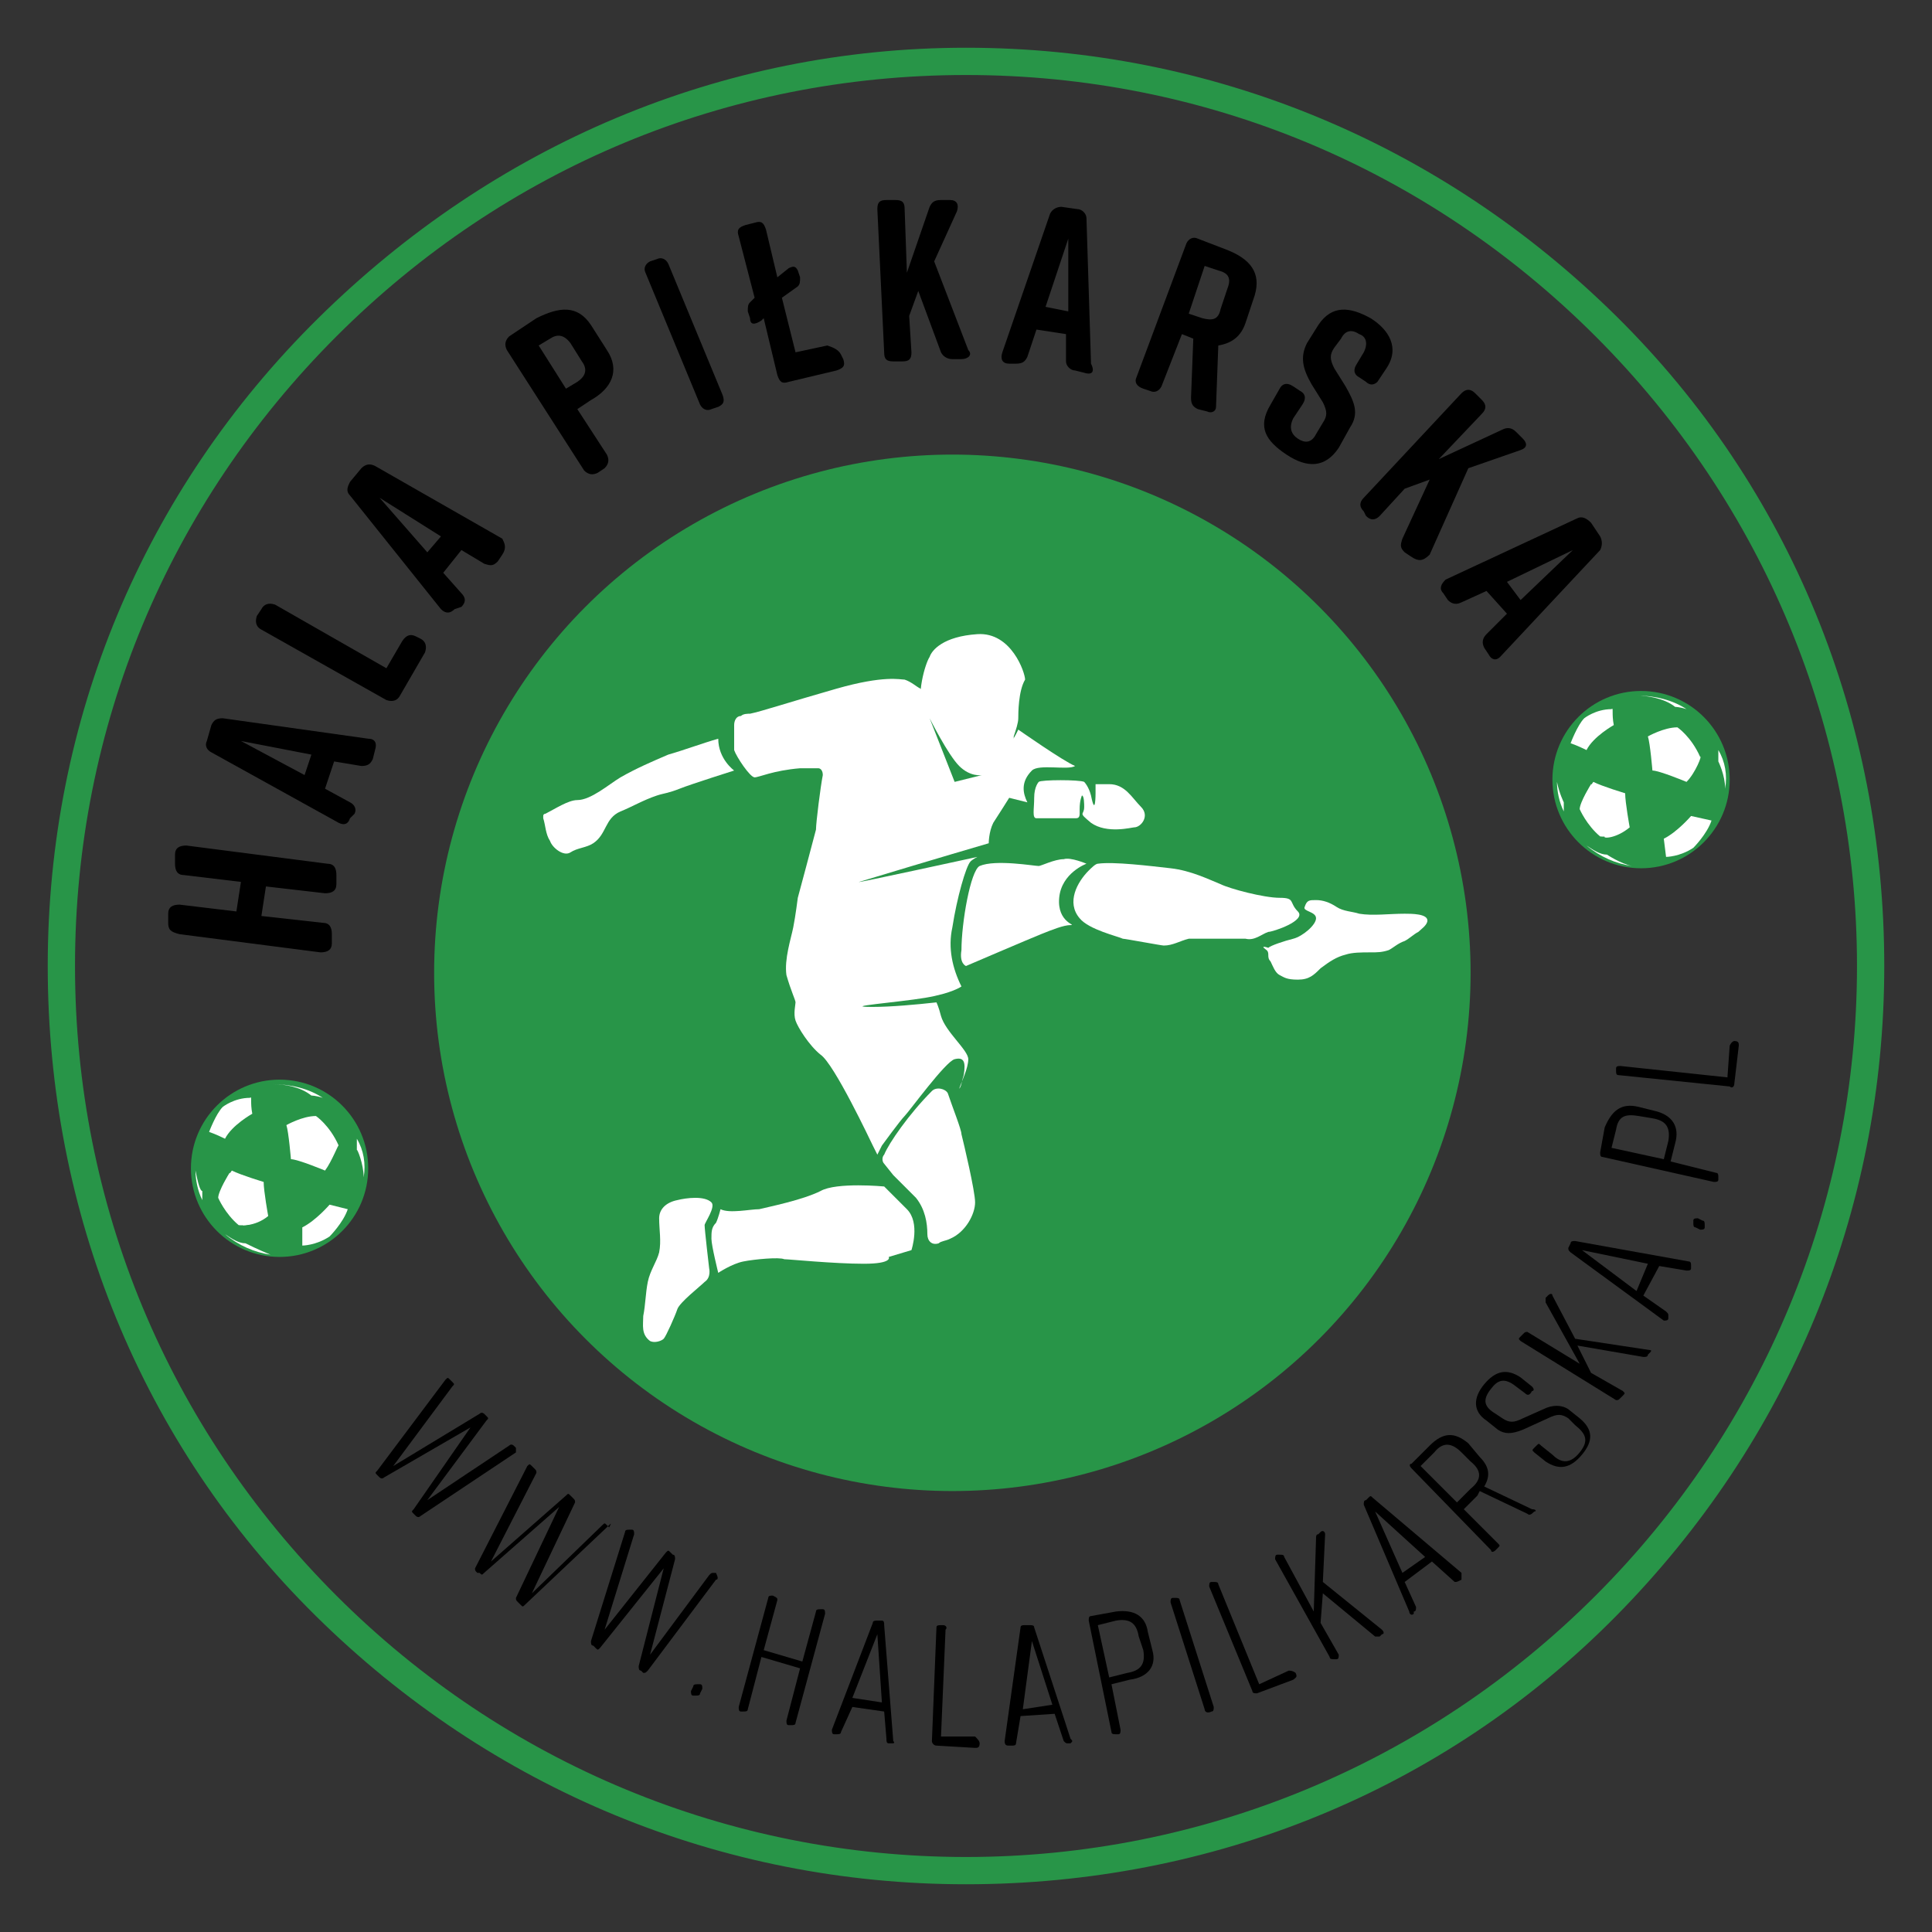 <?xml version="1.0" encoding="utf-8"?>
<!-- Generator: Adobe Illustrator 22.1.0, SVG Export Plug-In . SVG Version: 6.00 Build 0)  -->
<svg version="1.1" id="Warstwa_1" xmlns="http://www.w3.org/2000/svg" xmlns:xlink="http://www.w3.org/1999/xlink" x="0px" y="0px"
	 viewBox="0 0 85 85" style="enable-background:new 0 0 85 85;" xml:space="preserve">
<rect x="0" y="0" width="85" height="85" fill="#333333" stroke="none"/>
<style type="text/css">
	.st0{fill:#289548;}
	.st1{fill:#FFFFFF;stroke:#000000;stroke-miterlimit:10;}
	.st2{fill:#FFFFFF;}
	.st3{fill:#585857;}
	.st4{fill:#C5C5C5;}
</style>
<g>
	<g>
		<g>
			<path d="M7.4,40.6l0-0.4c0-0.3,0.2-0.4,0.5-0.4l2.5,0.3l0.2-1.3l-2.5-0.3c-0.3,0-0.4-0.2-0.4-0.5l0-0.4c0-0.3,0.2-0.4,0.5-0.4
				l6.2,0.8c0.3,0,0.4,0.2,0.4,0.5l0,0.4c0,0.3-0.2,0.4-0.5,0.4L11.7,39l-0.2,1.3l2.7,0.3c0.3,0,0.4,0.2,0.4,0.5l0,0.4
				c0,0.3-0.2,0.4-0.5,0.4l-6.2-0.8C7.5,41,7.4,40.9,7.4,40.6z"/>
		</g>
		<g>
			<path d="M16.5,33l-0.1,0.4c-0.1,0.2-0.2,0.3-0.5,0.3l-1.2-0.2l-0.4,1.2l1.1,0.6c0.2,0.1,0.3,0.3,0.2,0.5L15.4,36
				c-0.1,0.3-0.3,0.3-0.5,0.2l-5.6-3.1C9.1,33,9,32.8,9.1,32.6l0.2-0.7c0.1-0.2,0.2-0.3,0.5-0.3l6.4,0.9
				C16.5,32.5,16.6,32.7,16.5,33z M13.7,33.2l-3.1-0.6l2.8,1.5L13.7,33.2z"/>
		</g>
		<g>
			<path d="M18.3,28l0.2,0.1c0.2,0.1,0.3,0.3,0.2,0.6l-1.1,1.9c-0.1,0.2-0.3,0.3-0.6,0.2l-5.5-3.1c-0.2-0.1-0.3-0.3-0.2-0.6l0.2-0.3
				c0.1-0.2,0.3-0.3,0.6-0.2l4.9,2.8l0.7-1.2C17.9,27.9,18.1,27.9,18.3,28z"/>
		</g>
		<g>
			<path d="M22.1,24.4l-0.2,0.3c-0.2,0.2-0.3,0.2-0.6,0.1l-1-0.6l-0.8,1l0.8,0.9c0.2,0.2,0.2,0.4,0,0.6L20,26.8
				c-0.2,0.2-0.4,0.2-0.6,0l-4-5c-0.2-0.2-0.1-0.4,0-0.6l0.5-0.6c0.2-0.2,0.4-0.2,0.6-0.1l5.6,3.2C22.2,23.9,22.3,24.1,22.1,24.4z
				 M19.4,23.6l-2.7-1.7l2.1,2.4L19.4,23.6z"/>
		</g>
		<g>
			<path d="M26,14.3l0.7,1.1c0.6,0.9,0.2,1.7-0.7,2.2l-0.6,0.4l1.3,2c0.1,0.2,0.1,0.4-0.1,0.6l-0.3,0.2c-0.2,0.1-0.4,0.1-0.6-0.1
				l-3.4-5.3c-0.1-0.2-0.1-0.4,0.1-0.6l1.2-0.8C24.6,13.5,25.4,13.4,26,14.3z M25.1,15.1c-0.3-0.4-0.6-0.4-0.9-0.2l-0.5,0.3l1.2,1.9
				l0.5-0.3c0.3-0.2,0.5-0.5,0.2-0.9L25.1,15.1z"/>
		</g>
		<g>
			<path d="M31.6,17.9l-0.3,0.1c-0.2,0.1-0.4,0-0.5-0.2l-2.4-5.8c-0.1-0.2,0-0.4,0.2-0.5l0.3-0.1c0.2-0.1,0.4,0,0.5,0.2l2.4,5.8
				C31.9,17.7,31.8,17.8,31.6,17.9z"/>
		</g>
		<g>
			<path d="M37,15.6l0.1,0.2c0.1,0.3,0,0.4-0.3,0.5l-2.1,0.5c-0.3,0.1-0.4,0-0.5-0.3l-0.6-2.5l-0.1,0.1C33.2,14.3,33,14.3,33,14
				l-0.1-0.3c0-0.2,0-0.3,0.1-0.4l0.2-0.2l-0.7-2.7c-0.1-0.3,0-0.4,0.3-0.5l0.4-0.1c0.3-0.1,0.4,0,0.5,0.3l0.5,2.1l0.5-0.4
				c0.2-0.1,0.3-0.1,0.4,0.1l0.1,0.3c0,0.2,0,0.3-0.1,0.4l-0.7,0.5l0.6,2.4l1.4-0.3C36.7,15.3,36.9,15.4,37,15.6z"/>
		</g>
		<g>
			<path d="M42.3,15.8l-0.4,0c-0.2,0-0.4-0.1-0.5-0.3l-1-2.7L40,13.9l0.1,1.6c0,0.3-0.1,0.4-0.4,0.4l-0.4,0c-0.3,0-0.4-0.1-0.4-0.4
				l-0.3-6.3c0-0.3,0.1-0.4,0.4-0.4l0.4,0c0.3,0,0.4,0.1,0.4,0.4l0.1,2.8l1-2.9c0.1-0.2,0.2-0.3,0.5-0.3l0.4,0
				c0.3,0,0.4,0.2,0.3,0.5l-1,2.2l1.5,3.9C42.8,15.6,42.6,15.8,42.3,15.8z"/>
		</g>
		<g>
			<path d="M47.7,16.4l-0.4-0.1c-0.2,0-0.4-0.2-0.4-0.4l0-1.2l-1.3-0.2l-0.4,1.2c-0.1,0.2-0.2,0.3-0.5,0.3l-0.3,0
				c-0.3,0-0.4-0.2-0.3-0.5l2.1-6.1c0.1-0.2,0.3-0.3,0.5-0.3l0.7,0.1c0.2,0,0.4,0.2,0.4,0.4l0.2,6.4C48.2,16.4,48,16.5,47.7,16.4z
				 M47,13.7l0-3.2l-1,3L47,13.7z"/>
		</g>
		<g>
			<path d="M53.1,18.1L52.7,18c-0.2-0.1-0.3-0.2-0.3-0.5l0.1-2.6L52,14.7L51.1,17c-0.1,0.2-0.3,0.3-0.5,0.2l-0.3-0.1
				C50,17,49.9,16.8,50,16.6l2.2-5.9c0.1-0.2,0.3-0.3,0.5-0.2l1.3,0.5c1,0.4,1.5,1,1.2,2l-0.4,1.2c-0.2,0.6-0.6,0.9-1.2,1l-0.1,2.7
				C53.5,18.1,53.3,18.2,53.1,18.1z M52.3,13.8l0.6,0.2c0.4,0.1,0.7,0.1,0.8-0.4l0.3-0.9c0.2-0.5,0-0.7-0.4-0.8l-0.6-0.2L52.3,13.8z
				"/>
		</g>
		<g>
			<path d="M60.1,16.8l-0.3-0.2c-0.2-0.1-0.3-0.3-0.1-0.6l0.3-0.5c0.2-0.4,0.1-0.7-0.2-0.8c-0.3-0.2-0.6-0.2-0.8,0.2l-0.3,0.4
				c-0.2,0.3-0.2,0.5,0,0.9l0.5,0.8c0.4,0.7,0.6,1.2,0.2,1.8l-0.5,0.9c-0.6,0.9-1.4,0.9-2.3,0.3l0,0c-0.9-0.6-1.3-1.2-0.7-2.2
				l0.4-0.7c0.1-0.2,0.3-0.3,0.6-0.1l0.3,0.2c0.2,0.1,0.3,0.3,0.1,0.6l-0.4,0.6c-0.2,0.4-0.1,0.7,0.2,0.9c0.3,0.2,0.6,0.2,0.8-0.2
				l0.3-0.5c0.2-0.3,0.2-0.5,0-0.9l-0.5-0.8c-0.4-0.7-0.5-1.2-0.2-1.8l0.5-0.8c0.6-0.9,1.4-0.8,2.3-0.3l0,0c0.8,0.5,1.3,1.3,0.7,2.2
				l-0.4,0.6C60.5,16.9,60.3,17,60.1,16.8z"/>
		</g>
		<g>
			<path d="M62.1,24.5l-0.3-0.2c-0.2-0.2-0.2-0.3-0.1-0.6l1.2-2.6l-1.1,0.4l-1.1,1.2c-0.2,0.2-0.4,0.2-0.6,0L60,22.5
				c-0.2-0.2-0.2-0.4,0-0.6l4.3-4.6c0.2-0.2,0.4-0.2,0.6,0l0.3,0.3c0.2,0.2,0.2,0.4,0,0.6l-1.9,2l2.8-1.3c0.2-0.1,0.4-0.1,0.6,0.1
				l0.3,0.3c0.2,0.2,0.2,0.4-0.1,0.5l-2.3,0.8l-1.7,3.8C62.6,24.7,62.4,24.7,62.1,24.5z"/>
		</g>
		<g>
			<path d="M65.5,28.8l-0.2-0.3c-0.1-0.2-0.1-0.4,0.1-0.6l0.9-0.9L65.4,26l-1.1,0.5c-0.2,0.1-0.4,0.1-0.6-0.1l-0.2-0.3
				c-0.2-0.2-0.1-0.4,0.1-0.6l5.8-2.7c0.2-0.1,0.4,0,0.6,0.2l0.4,0.6c0.1,0.2,0.1,0.4,0,0.6L66,28.9C65.8,29.1,65.6,29,65.5,28.8z
				 M66.9,26.4l2.3-2.2l-2.9,1.4L66.9,26.4z"/>
		</g>
	</g>
	<g>
		<g>
			<path d="M22.7,63.9l-4.2,2.8c-0.1,0.1-0.2,0-0.2,0l-0.1-0.1c-0.1-0.1-0.1-0.1,0-0.2l2.5-3.6L16.9,65c-0.1,0.1-0.2,0-0.2,0
				l-0.1-0.1c-0.1-0.1-0.1-0.1,0-0.2l3-4c0.1-0.1,0.1-0.1,0.2,0l0.1,0.1c0.1,0.1,0.1,0.1,0,0.2l-2.6,3.5l3.8-2.3
				c0.1-0.1,0.2,0,0.2,0l0.1,0.1c0.1,0.1,0.1,0.1,0,0.2L18.8,66l3.6-2.4c0.1-0.1,0.2,0,0.2,0l0.1,0.1C22.7,63.8,22.7,63.9,22.7,63.9
				z"/>
		</g>
		<g>
			<path d="M26.8,67.1l-3.7,3.5c-0.1,0.1-0.1,0.1-0.2,0l-0.1-0.1c-0.1-0.1-0.1-0.1-0.1-0.2l1.9-4l-3.3,2.9c-0.1,0.1-0.1,0.1-0.2,0
				L21,69.2c-0.1-0.1-0.1-0.1-0.1-0.2l2.3-4.5c0.1-0.1,0.1-0.1,0.2,0l0.1,0.1c0.1,0.1,0.1,0.1,0.1,0.2l-2,3.9l3.3-2.9
				c0.1-0.1,0.1-0.1,0.2,0l0.1,0.1c0.1,0.1,0.1,0.1,0.1,0.2l-1.9,4l3.1-3c0.1-0.1,0.1-0.1,0.2,0l0.1,0.1C26.9,67,26.9,67,26.8,67.1z
				"/>
		</g>
		<g>
			<path d="M31.5,69.5l-3,4c-0.1,0.1-0.1,0.1-0.2,0.1l-0.1-0.1c-0.1,0-0.1-0.1-0.1-0.2l1.1-4.3l-2.8,3.5c-0.1,0.1-0.1,0.1-0.2,0
				l-0.1-0.1c-0.1,0-0.1-0.1-0.1-0.2l1.5-4.8c0-0.1,0.1-0.1,0.2-0.1l0.1,0c0.1,0,0.1,0.1,0.1,0.2l-1.3,4.2l2.7-3.4
				c0.1-0.1,0.1-0.1,0.2,0l0.1,0.1c0.1,0,0.1,0.1,0.1,0.2l-1.1,4.2l2.6-3.5c0.1-0.1,0.1-0.1,0.2-0.1l0.1,0
				C31.6,69.4,31.6,69.5,31.5,69.5z"/>
		</g>
		<g>
			<path d="M30.9,74.3l-0.1,0.2c0,0.1-0.1,0.1-0.2,0.1l-0.1,0c-0.1,0-0.1-0.1-0.1-0.2l0.1-0.2c0-0.1,0.1-0.1,0.2-0.1l0.1,0
				C30.9,74.1,30.9,74.2,30.9,74.3z"/>
		</g>
		<g>
			<path d="M34,70.2L34,70.2c0.2,0.1,0.2,0.1,0.2,0.2l-0.6,2.2l1.7,0.5l0.6-2.2c0-0.1,0.1-0.1,0.2-0.1l0.1,0c0.1,0,0.1,0.1,0.1,0.2
				l-1.3,4.8c0,0.1-0.1,0.1-0.2,0.1l-0.1,0c-0.1,0-0.1-0.1-0.1-0.2l0.6-2.3l-1.7-0.5l-0.6,2.3c0,0.1-0.1,0.1-0.2,0.1l-0.1,0
				c-0.1,0-0.1-0.1-0.1-0.2l1.3-4.8C33.8,70.2,33.9,70.2,34,70.2z"/>
		</g>
		<g>
			<path d="M39.2,76.7l-0.1,0c-0.1,0-0.1-0.1-0.1-0.2l-0.1-1.2l-1.4-0.2L37,76.2c0,0.1-0.1,0.1-0.2,0.1l-0.1,0
				c-0.1,0-0.1-0.1-0.1-0.2l1.8-4.7c0-0.1,0.1-0.1,0.2-0.1l0.2,0c0.1,0,0.1,0.1,0.1,0.2l0.4,5.1C39.4,76.7,39.3,76.7,39.2,76.7z
				 M38.8,74.9l-0.2-3l-1.1,2.8L38.8,74.9z"/>
		</g>
		<g>
			<path d="M43.1,76.7L43.1,76.7c0,0.2-0.1,0.2-0.2,0.2l-1.7-0.1c-0.1,0-0.2-0.1-0.2-0.2l0.2-5c0-0.1,0.1-0.1,0.2-0.1l0.1,0
				c0.1,0,0.2,0.1,0.1,0.2l-0.2,4.7l1.5,0C43,76.5,43.1,76.6,43.1,76.7z"/>
		</g>
		<g>
			<path d="M47.1,76.7l-0.1,0c-0.1,0-0.1,0-0.2-0.1l-0.4-1.2l-1.5,0.1l-0.2,1.2c0,0.1-0.1,0.1-0.2,0.1l-0.1,0c-0.1,0-0.2,0-0.2-0.2
				l0.7-5c0-0.1,0.1-0.1,0.2-0.1l0.2,0c0.1,0,0.2,0,0.2,0.1l1.6,4.9C47.2,76.6,47.2,76.6,47.1,76.7z M46.3,75l-0.9-2.8l-0.4,3
				L46.3,75z"/>
		</g>
		<g>
			<path d="M50.5,71.8l0.2,0.8c0.2,0.7-0.2,1.2-1,1.3l-0.8,0.2l0.4,2c0,0.1,0,0.2-0.1,0.2l-0.1,0c-0.1,0-0.2,0-0.2-0.1l-1-4.9
				c0-0.1,0-0.2,0.1-0.2l1.1-0.2C49.9,70.8,50.4,71.1,50.5,71.8z M50.1,72c-0.1-0.6-0.4-0.8-1-0.7l-0.8,0.2l0.5,2.3l0.8-0.2
				c0.6-0.1,0.8-0.4,0.7-1L50.1,72z"/>
		</g>
		<g>
			<path d="M53.3,75.3L53.3,75.3c-0.2,0.1-0.3,0-0.3-0.1l-1.5-4.7c0-0.1,0-0.2,0.1-0.2l0.1,0c0.1,0,0.2,0,0.2,0.1l1.5,4.7
				C53.4,75.2,53.4,75.3,53.3,75.3z"/>
		</g>
		<g>
			<path d="M57,73.6L57,73.6c0.1,0.2,0,0.2-0.1,0.3l-1.6,0.6c-0.1,0-0.2,0-0.2-0.1l-1.9-4.6c0-0.1,0-0.2,0.1-0.2l0.1,0
				c0.1,0,0.2,0,0.2,0.1l1.8,4.4l1.3-0.6C56.9,73.5,57,73.6,57,73.6z"/>
		</g>
		<g>
			<path d="M60.8,71.9L60.7,72c-0.1,0-0.1,0-0.2,0l-2.3-1.9l-0.1,1.3l0.8,1.4c0,0.1,0,0.2-0.1,0.2l-0.1,0c-0.1,0-0.2,0-0.2-0.1
				l-2.4-4.3c0-0.1,0-0.2,0.1-0.2l0.1,0c0.1,0,0.2,0,0.2,0.1l1.3,2.4l0.1-3.2c0-0.1,0-0.2,0.1-0.2l0.1-0.1c0.1-0.1,0.2,0,0.2,0.1
				l-0.1,2.1l2.6,2.1C60.9,71.8,60.9,71.9,60.8,71.9z"/>
		</g>
		<g>
			<path d="M64.3,69.5L64.3,69.5c-0.2,0.1-0.2,0.1-0.3,0.1L63,68.7l-1.2,0.9l0.5,1.1c0,0.1,0,0.2-0.1,0.2L62.2,71
				c-0.1,0.1-0.2,0-0.2-0.1l-2-4.7c0-0.1,0-0.2,0.1-0.2l0.1-0.1c0.1-0.1,0.1-0.1,0.2,0l3.9,3.3C64.3,69.4,64.3,69.4,64.3,69.5z
				 M62.7,68.5l-2.2-2l1.2,2.7L62.7,68.5z"/>
		</g>
		<g>
			<path d="M67.5,66.5L67.5,66.5c-0.1,0.1-0.2,0.2-0.3,0.1l-2.1-1L65,65.8l-0.6,0.6l1.5,1.5c0.1,0.1,0.1,0.1,0,0.2l-0.1,0.1
				c-0.1,0.1-0.2,0.1-0.2,0l-3.5-3.6c-0.1-0.1-0.1-0.2,0-0.2l0.8-0.8c0.6-0.6,1.1-0.6,1.7-0.1l0.5,0.6c0.4,0.4,0.5,0.8,0.2,1.3
				l2.1,1C67.6,66.4,67.6,66.5,67.5,66.5z M64.7,64.3l-0.4-0.4c-0.4-0.4-0.8-0.5-1.2,0l-0.6,0.6l1.6,1.6l0.6-0.6
				C65.2,65.1,65.2,64.7,64.7,64.3z"/>
		</g>
		<g>
			<path d="M67.4,61.2L67.4,61.2c-0.1,0.2-0.2,0.2-0.3,0.1L66.7,61c-0.5-0.4-0.8-0.3-1.1,0.1c-0.4,0.5-0.3,0.8,0.2,1.1l0.3,0.2
				c0.3,0.2,0.5,0.2,0.9,0l0.9-0.4c0.4-0.2,0.8-0.2,1.1,0l0.5,0.4c0.6,0.5,0.6,1,0.1,1.6l0,0c-0.5,0.6-1,0.7-1.6,0.3l-0.5-0.4
				c-0.1-0.1-0.1-0.1,0-0.2l0.1-0.1c0.1-0.1,0.1-0.1,0.2,0l0.5,0.4c0.4,0.4,0.8,0.4,1.2-0.1c0.4-0.5,0.3-0.8-0.2-1.2l-0.3-0.3
				c-0.3-0.2-0.5-0.2-0.9,0L67,62.9c-0.5,0.2-0.8,0.2-1.1,0l-0.5-0.4c-0.6-0.4-0.6-1-0.1-1.6l0,0c0.5-0.6,1-0.7,1.6-0.3l0.5,0.4
				C67.5,61.1,67.5,61.2,67.4,61.2z"/>
		</g>
		<g>
			<path d="M72.6,59.5l-0.1,0.1c0,0.1-0.1,0.1-0.2,0.1l-2.9-0.5l0.6,1.2l1.4,0.8c0.1,0.1,0.1,0.1,0,0.2l-0.1,0.1
				c-0.1,0.1-0.1,0.1-0.2,0.1L66.9,59c-0.1-0.1-0.1-0.1,0-0.2l0.1-0.1c0.1-0.1,0.1-0.1,0.2-0.1l2.3,1.4L68,57.3c0-0.1,0-0.2,0-0.2
				l0.1-0.1c0.1-0.1,0.2-0.1,0.2,0l1,1.9l3.3,0.5C72.6,59.4,72.7,59.4,72.6,59.5z"/>
		</g>
		<g>
			<path d="M74.4,55.7l0,0.1c0,0.1-0.1,0.1-0.2,0.1l-1.2-0.2L72.3,57l1,0.7c0.1,0.1,0.1,0.1,0.1,0.2l0,0.1c0,0.1-0.1,0.1-0.2,0.1
				l-4.1-3C69,55,69,55,69,54.9l0.1-0.2c0-0.1,0.1-0.1,0.2-0.1l5,0.9C74.4,55.5,74.4,55.6,74.4,55.7z M72.5,55.6L69.6,55l2.4,1.8
				L72.5,55.6z"/>
		</g>
		<g>
			<path d="M74.7,53.6l0.2,0.1c0.1,0,0.1,0.1,0.1,0.2l0,0.1c0,0.1-0.1,0.1-0.2,0.1l-0.2-0.1c-0.1,0-0.1-0.1-0.1-0.2l0-0.1
				C74.5,53.6,74.6,53.6,74.7,53.6z"/>
		</g>
		<g>
			<path d="M72.1,48.7l0.8,0.2c0.7,0.2,1,0.7,0.8,1.4l-0.2,0.8l2,0.5c0.1,0,0.1,0.1,0.1,0.2l0,0.1c0,0.1-0.1,0.1-0.2,0.1l-4.9-1.1
				c-0.1,0-0.1-0.1-0.1-0.2l0.2-1.1C70.9,48.9,71.3,48.5,72.1,48.7z M72.1,49.1c-0.6-0.1-0.9,0-1,0.6l-0.2,0.8l2.3,0.5l0.2-0.8
				c0.1-0.6-0.1-0.9-0.7-1L72.1,49.1z"/>
		</g>
		<g>
			<path d="M76.3,45.8L76.3,45.8c0.2,0,0.2,0.1,0.2,0.2l-0.2,1.7c0,0.1-0.1,0.2-0.2,0.1l-4.9-0.5c-0.1,0-0.1-0.1-0.1-0.2l0-0.1
				c0-0.1,0.1-0.1,0.2-0.1l4.7,0.5l0.1-1.4C76.2,45.8,76.3,45.8,76.3,45.8z"/>
		</g>
	</g>
	<g>
		<circle class="st0" cx="72.2" cy="34.3" r="3.9"/>
	</g>
	<g>
		<circle class="st0" cx="12.3" cy="51.4" r="3.9"/>
	</g>
	<g>
		<g>
			<circle class="st0" cx="41.9" cy="42.8" r="22.8"/>
		</g>
		<g>
			<g>
				<path class="st2" d="M45.4,33.9c0.3-0.3,1.6,0,1.9-0.2c-0.5-0.2-2.5-1.6-2.5-1.6c0,0-0.1,0.2-0.1,0.2c-0.1,0.2-0.2,0.3-0.3,0.5
					c-0.1,0.2-0.3,0.3-0.4,0.4c-0.1,0.1-0.3,0-0.4,0c-0.2,0-0.3,0-0.5-0.1c-0.2,0-0.2-0.5-0.4-0.5c-0.5-0.2-1.1-0.2-1.4-0.7
					c-0.1-0.1-0.1-0.2-0.2-0.3C41,31.3,41,31,40.9,30.7c0,0,0-0.2,0-0.2c-0.1,0-0.3-0.1-0.4-0.2c-0.2-0.1-0.4-0.3-0.7-0.4
					c-0.2,0-0.9-0.2-3,0.4c-2.1,0.6-3.3,1-3.8,1.1c-0.1,0-0.3,0-0.4,0.1c-0.2,0-0.3,0.2-0.3,0.4c0,0.3,0,0.9,0,1.1
					c0.1,0.3,0.7,1.2,0.9,1.2s0.8-0.3,2-0.4c0.4,0,0.6,0,0.8,0c0.1,0,0.2,0.1,0.2,0.3c-0.1,0.5-0.3,2.1-0.3,2.4
					c-0.1,0.4-0.8,3-0.8,3s-0.1,0.8-0.2,1.3c-0.1,0.5-0.4,1.4-0.3,2.1c0.2,0.7,0.4,1.1,0.4,1.2c0,0.1-0.1,0.5,0,0.8
					c0.1,0.3,0.6,1.1,1.1,1.5c0.6,0.4,2.2,3.8,2.3,4c0.1,0.2,0.2,0.4,0.2,0.4l0.2-0.4c0,0,0.8-1.1,1-1.3c0.2-0.2,1.8-2.4,2.2-2.5
					c0.4-0.1,0.5,0.1,0.4,0.7c-0.1,0.3-0.1,0.5-0.2,0.6c0.1-0.3,0.4-0.9,0.4-1.3c0-0.4-1-1.2-1.2-1.9c-0.1-0.4-0.2-0.6-0.2-0.6
					c-0.9,0.1-2,0.2-2.8,0.2c-1.5,0,1.1-0.2,2.3-0.4c1.2-0.2,1.6-0.5,1.6-0.5l0,0c-0.4-0.8-0.6-1.7-0.4-2.6c0.2-1.3,0.6-2.7,0.8-2.9
					c0.1-0.1,0.3-0.2,0.3-0.2s-5.5,1.2-5.2,1.1c3.3-1,5.7-1.7,5.7-1.7s0-0.5,0.2-0.9c0.2-0.3,0.7-1.1,0.7-1.1l0.8,0.2
					C45,34.9,44.9,34.4,45.4,33.9z"/>
			</g>
			<g>
				<path class="st2" d="M35.1,40.4C35.1,40.4,35.1,40.3,35.1,40.4C35.1,40.3,35.1,40.3,35.1,40.4z"/>
			</g>
			<g>
				<path class="st2" d="M41,48c0.2-0.2,0.6-0.1,0.7,0.1c0.2,0.6,0.6,1.6,0.6,1.8c0.1,0.4,0.6,2.5,0.6,3c0,0.5-0.4,1.3-1.1,1.6
					c-0.2,0.1-0.4,0.1-0.5,0.2c-0.3,0.1-0.5-0.1-0.5-0.4c0-0.5-0.1-1.1-0.5-1.6c-0.6-0.6-0.8-0.8-0.9-0.9c0,0,0,0-0.1-0.1l-0.4-0.5
					c-0.1-0.1-0.1-0.3,0-0.4C39.1,50.3,40,49,41,48z"/>
			</g>
			<g>
				<path class="st2" d="M29.8,52.8C29.8,52.8,29.8,52.8,29.8,52.8c0.4-0.1,1.2-0.2,1.5,0.1c0.2,0.2-0.3,0.9-0.3,1
					c0,0.2,0.2,1.9,0.2,1.9s0.1,0.4-0.2,0.6c-0.2,0.2-1.1,0.9-1.2,1.2c-0.1,0.3-0.5,1.2-0.6,1.3c-0.1,0.1-0.4,0.2-0.6,0.1
					c-0.4-0.3-0.3-0.7-0.3-1.1c0.1-0.5,0.1-1,0.2-1.5c0.1-0.5,0.4-0.9,0.5-1.3c0.1-0.5,0-1,0-1.5C29,53.2,29.3,52.9,29.8,52.8z"/>
			</g>
			<g>
				<path class="st2" d="M42.5,42.5c0,0,2.8-1.2,3.3-1.4s1-0.4,1.3-0.4s-0.6-0.1-0.5-1.2c0.1-1.1,1.2-1.5,1.2-1.5s-0.7-0.3-1-0.2
					c-0.4,0-1,0.3-1.1,0.3c-0.2,0-1.9-0.3-2.6,0c-0.4,0.2-0.8,2.5-0.8,3.7C42.2,42.4,42.5,42.5,42.5,42.5z"/>
			</g>
			<g>
				<path class="st2" d="M55.6,41.7c0.1,0.1,0.2,0.1,0.2,0.3c0,0.1,0,0.2,0.1,0.3c0.1,0.2,0.2,0.5,0.4,0.6c0.2,0.1,0.3,0.2,0.8,0.2
					c0.5,0,0.7-0.2,1-0.5c0.4-0.3,0.7-0.5,1.1-0.6c0.3-0.1,0.7-0.1,1.1-0.1c0.3,0,0.5,0,0.8-0.1c0.2-0.1,0.4-0.3,0.7-0.4
					c0.2-0.1,0.4-0.3,0.6-0.4c0.1-0.1,0.4-0.3,0.4-0.5c0-0.3-0.7-0.3-1-0.3c-0.7,0-1.4,0.1-2,0c-0.3-0.1-0.7-0.1-1-0.3
					c-0.3-0.2-0.6-0.3-0.9-0.3s-0.4,0-0.5,0.3c-0.1,0.2,0.5,0.2,0.5,0.5c0,0.3-0.6,0.8-1,0.9s-1,0.3-1.1,0.4
					C55.5,41.6,55.6,41.7,55.6,41.7z"/>
			</g>
			<g>
				<path class="st2" d="M31.6,32.5c-0.7,0.2-1.5,0.5-2.2,0.7c-0.7,0.3-1.4,0.6-2.1,1c-0.5,0.3-1.3,1-1.9,1c-0.4,0-1,0.4-1.4,0.6
					c0,0-0.1,0-0.1,0.1c0,0,0,0.1,0,0.1c0.1,0.3,0.1,0.7,0.3,1c0.1,0.3,0.6,0.7,0.9,0.5c0.3-0.2,0.7-0.2,1-0.4
					c0.6-0.4,0.5-1.1,1.2-1.4c0.5-0.2,1-0.5,1.6-0.7c0.3-0.1,0.5-0.1,1-0.3c0.5-0.2,2.4-0.8,2.4-0.8S31.6,33.4,31.6,32.5z"/>
			</g>
			<g>
				<path class="st2" d="M40.1,55c0,0,0.4-1.2-0.2-1.8s-1-1-1-1s-2.1-0.2-2.8,0.2c-0.8,0.4-2.3,0.7-2.7,0.8c-0.4,0-1.3,0.2-1.7,0
					c0,0-0.1,0.4-0.2,0.6c-0.2,0.2-0.2,0.4-0.2,0.7c0,0.3,0.3,1.5,0.3,1.5s0.6-0.4,1.1-0.5c0.5-0.1,1.6-0.2,1.8-0.1
					c0.2,0,2.2,0.2,3.5,0.2c1.3,0,1.1-0.3,1.1-0.3L40.1,55L40.1,55z"/>
			</g>
			<g>
				<path class="st2" d="M57.1,40.1c-0.4-0.4-0.1-0.6-0.8-0.6s-2.2-0.4-2.6-0.6c-0.5-0.2-1.3-0.6-2.2-0.7c-0.9-0.1-2.5-0.3-3.2-0.2
					c-0.1,0-0.3,0.2-0.4,0.3c-0.5,0.5-1,1.4-0.4,2.1c0,0,0,0,0,0c0.4,0.5,1.7,0.8,1.9,0.9c0.1,0,1.7,0.3,1.8,0.3
					c0.4,0,0.7-0.2,1.1-0.3c0.3,0,0.6,0,0.9,0c0.3,0,0.6,0,0.9,0c0.2,0,0.4,0,0.7,0c0.4,0.1,0.7-0.2,1-0.3
					C56,41,57.5,40.5,57.1,40.1z"/>
			</g>
			<g>
				<g>
					<path class="st2" d="M50.2,35.5c-0.4-0.4-0.7-1-1.4-1c-0.3,0-0.3,0-0.5,0l-0.1,0l0,0.4c0,0,0,1.1-0.2,0.1
						c-0.1-0.4-0.3-0.6-0.3-0.6c-0.2-0.1-1.9-0.1-2,0c0,0-0.2,0.2-0.2,0.7s-0.1,0.9,0.1,0.9c0.2,0,0.2,0,0.3,0c0.1,0,0.2,0,0.3,0
						c0.2,0,0.4,0,0.4,0c0.1,0,0.1,0,0.3,0c0.2,0,0.3,0,0.4,0c0.1,0,0.2,0,0.2-0.2c0-0.1,0-0.1,0-0.2c0-0.4,0.1-0.6,0.1-0.6
						c0.1,0,0.1,0.4,0.1,0.5c0,0.4-0.3,0.2,0.3,0.7c0.7,0.5,1.8,0.2,1.9,0.2C50.2,36.4,50.6,35.9,50.2,35.5z"/>
				</g>
			</g>
			<g>
				<path class="st2" d="M41.8,32.6c0,0.2,0.2,0.3,0.3,0.5c0.1,0.2,0.3,0.4,0.4,0.5c0.3,0.3,0.6,0.6,1.1,0.7c0.2,0,0.3-0.1,0.4-0.3
					c0.1-0.2,0.2-0.3,0.2-0.5c0.1-0.3,0.3-0.6,0.4-1c0,0,0,0,0-0.1c0.1-0.3,0.2-0.6,0.2-0.8c0-0.2,0-1.2,0.3-1.7
					c0-0.3-0.6-2.1-2.1-2c-1.5,0.1-2,0.7-2.1,1c-0.2,0.3-0.6,1.7-0.3,2.4C40.9,32.1,41.8,32.6,41.8,32.6z"/>
			</g>
		</g>
		<g>
			<path class="st0" d="M40.9,31.6c0,0,0.8,1.6,1.3,2.1c0.5,0.5,1,0.4,1,0.4L42,34.4L40.9,31.6z"/>
		</g>
	</g>
	<g>
		<g>
			<path class="st2" d="M75.3,36.1c-0.2,0.6-0.8,1.2-0.8,1.2c-0.6,0.4-1.2,0.4-1.2,0.4l-0.1-0.8c0.6-0.3,1.2-1,1.2-1L75.3,36.1z"/>
		</g>
		<g>
			<path class="st2" d="M74.2,34.4c0,0-1.2-0.5-1.5-0.5c0,0-0.1-1.2-0.2-1.5c0,0,0.7-0.4,1.3-0.4c0,0,0.6,0.4,1,1.3
				C74.9,33.2,74.6,34,74.2,34.4z"/>
		</g>
		<g>
			<path class="st2" d="M71,31.9c0,0-0.9,0.5-1.2,1.1c0,0-0.4-0.2-0.7-0.3c0,0,0.3-0.8,0.6-1.1c0,0,0.5-0.4,1.2-0.4
				C71,31.1,70.9,31.4,71,31.9z"/>
		</g>
		<g>
			<path class="st2" d="M71.7,36.4c0,0-0.2-1.1-0.2-1.5c0,0-1-0.3-1.4-0.5c0,0-0.6,0.8-0.5,1.2c0,0,0.3,0.8,1,1.2
				C70.5,36.9,71.1,36.9,71.7,36.4z"/>
		</g>
		<g>
			<path class="st2" d="M71.6,36.4c0,0-0.2-1-0.2-1.4c0,0-0.9-0.3-1.4-0.5c0,0-0.5,0.8-0.5,1.1c0,0,0.3,0.7,0.9,1.2
				C70.4,36.8,71.1,36.9,71.6,36.4z"/>
		</g>
		<g>
			<path class="st2" d="M75.9,34.7c0.1-0.6,0-1.2-0.3-1.7c0,0,0,0,0,0c0,0.2,0,0.4,0,0.5C75.6,33.5,75.9,34.1,75.9,34.7z"/>
		</g>
		<g>
			<path class="st2" d="M73.7,31.1c0,0,0.2,0,0.5,0.1c-0.6-0.4-1.4-0.6-2.2-0.6C72.4,30.6,73.2,30.7,73.7,31.1z"/>
		</g>
		<g>
			<path class="st2" d="M68.5,34.4c0,0.4,0.1,0.9,0.3,1.3c0-0.1,0-0.3,0-0.4C68.8,35.3,68.6,34.9,68.5,34.4z"/>
		</g>
		<g>
			<path class="st2" d="M70.7,37.6c-0.3,0-0.6-0.2-0.9-0.4c0.6,0.5,1.3,0.8,2,0.9C71.3,38,70.7,37.6,70.7,37.6z"/>
		</g>
	</g>
	<g>
		<g>
			<path class="st2" d="M15.3,53.2c-0.2,0.6-0.8,1.2-0.8,1.2c-0.6,0.4-1.2,0.4-1.2,0.4L13.3,54c0.6-0.3,1.2-1,1.2-1L15.3,53.2z"/>
		</g>
		<g>
			<path class="st2" d="M14.3,51.5c0,0-1.2-0.5-1.5-0.5c0,0-0.1-1.2-0.2-1.5c0,0,0.7-0.4,1.3-0.4c0,0,0.6,0.4,1,1.3
				C14.9,50.3,14.6,51.1,14.3,51.5z"/>
		</g>
		<g>
			<path class="st2" d="M11.1,49c0,0-0.9,0.5-1.2,1.1c0,0-0.4-0.2-0.7-0.3c0,0,0.3-0.8,0.6-1.1c0,0,0.5-0.4,1.2-0.4
				C11.1,48.2,11,48.5,11.1,49z"/>
		</g>
		<g>
			<path class="st2" d="M11.8,53.5c0,0-0.2-1.1-0.2-1.5c0,0-1-0.3-1.4-0.5c0,0-0.6,0.8-0.5,1.2c0,0,0.3,0.8,1,1.2
				C10.5,53.9,11.2,54,11.8,53.5z"/>
		</g>
		<g>
			<path class="st2" d="M11.7,53.5c0,0-0.2-1-0.2-1.4c0,0-0.9-0.3-1.4-0.5c0,0-0.5,0.8-0.5,1.1c0,0,0.3,0.7,0.9,1.2
				C10.5,53.9,11.1,54,11.7,53.5z"/>
		</g>
		<g>
			<path class="st2" d="M16,51.8c0.1-0.6,0-1.2-0.3-1.7c0,0,0,0,0,0c0,0.2,0,0.4,0,0.5C15.7,50.5,16,51.2,16,51.8z"/>
		</g>
		<g>
			<path class="st2" d="M13.7,48.2c0,0,0.2,0,0.5,0.1c-0.6-0.4-1.4-0.6-2.2-0.6C12.5,47.7,13.2,47.8,13.7,48.2z"/>
		</g>
		<g>
			<path class="st2" d="M8.6,51.5c0,0.4,0.1,0.9,0.3,1.3c0-0.1,0-0.3,0-0.4C8.8,52.4,8.7,52,8.6,51.5z"/>
		</g>
		<g>
			<path class="st2" d="M10.8,54.7c-0.3,0-0.6-0.2-0.9-0.4c0.6,0.5,1.3,0.8,2,0.9C11.4,55,10.8,54.7,10.8,54.7z"/>
		</g>
	</g>
	<g>
		<path class="st0" d="M42.5,82.9c-10.8,0-20.9-4.2-28.6-11.8S2.1,53.3,2.1,42.5S6.3,21.6,14,14S31.7,2.1,42.5,2.1
			c10.8,0,20.9,4.2,28.6,11.8s11.8,17.8,11.8,28.6s-4.2,20.9-11.8,28.6S53.3,82.9,42.5,82.9z M42.5,3.3C32,3.3,22.2,7.4,14.8,14.8
			C7.4,22.2,3.3,32,3.3,42.5s4.1,20.3,11.5,27.7c7.4,7.4,17.3,11.5,27.7,11.5s20.3-4.1,27.7-11.5c7.4-7.4,11.5-17.3,11.5-27.7
			s-4.1-20.3-11.5-27.7C62.8,7.4,53,3.3,42.5,3.3z"/>
	</g>
</g>
</svg>
